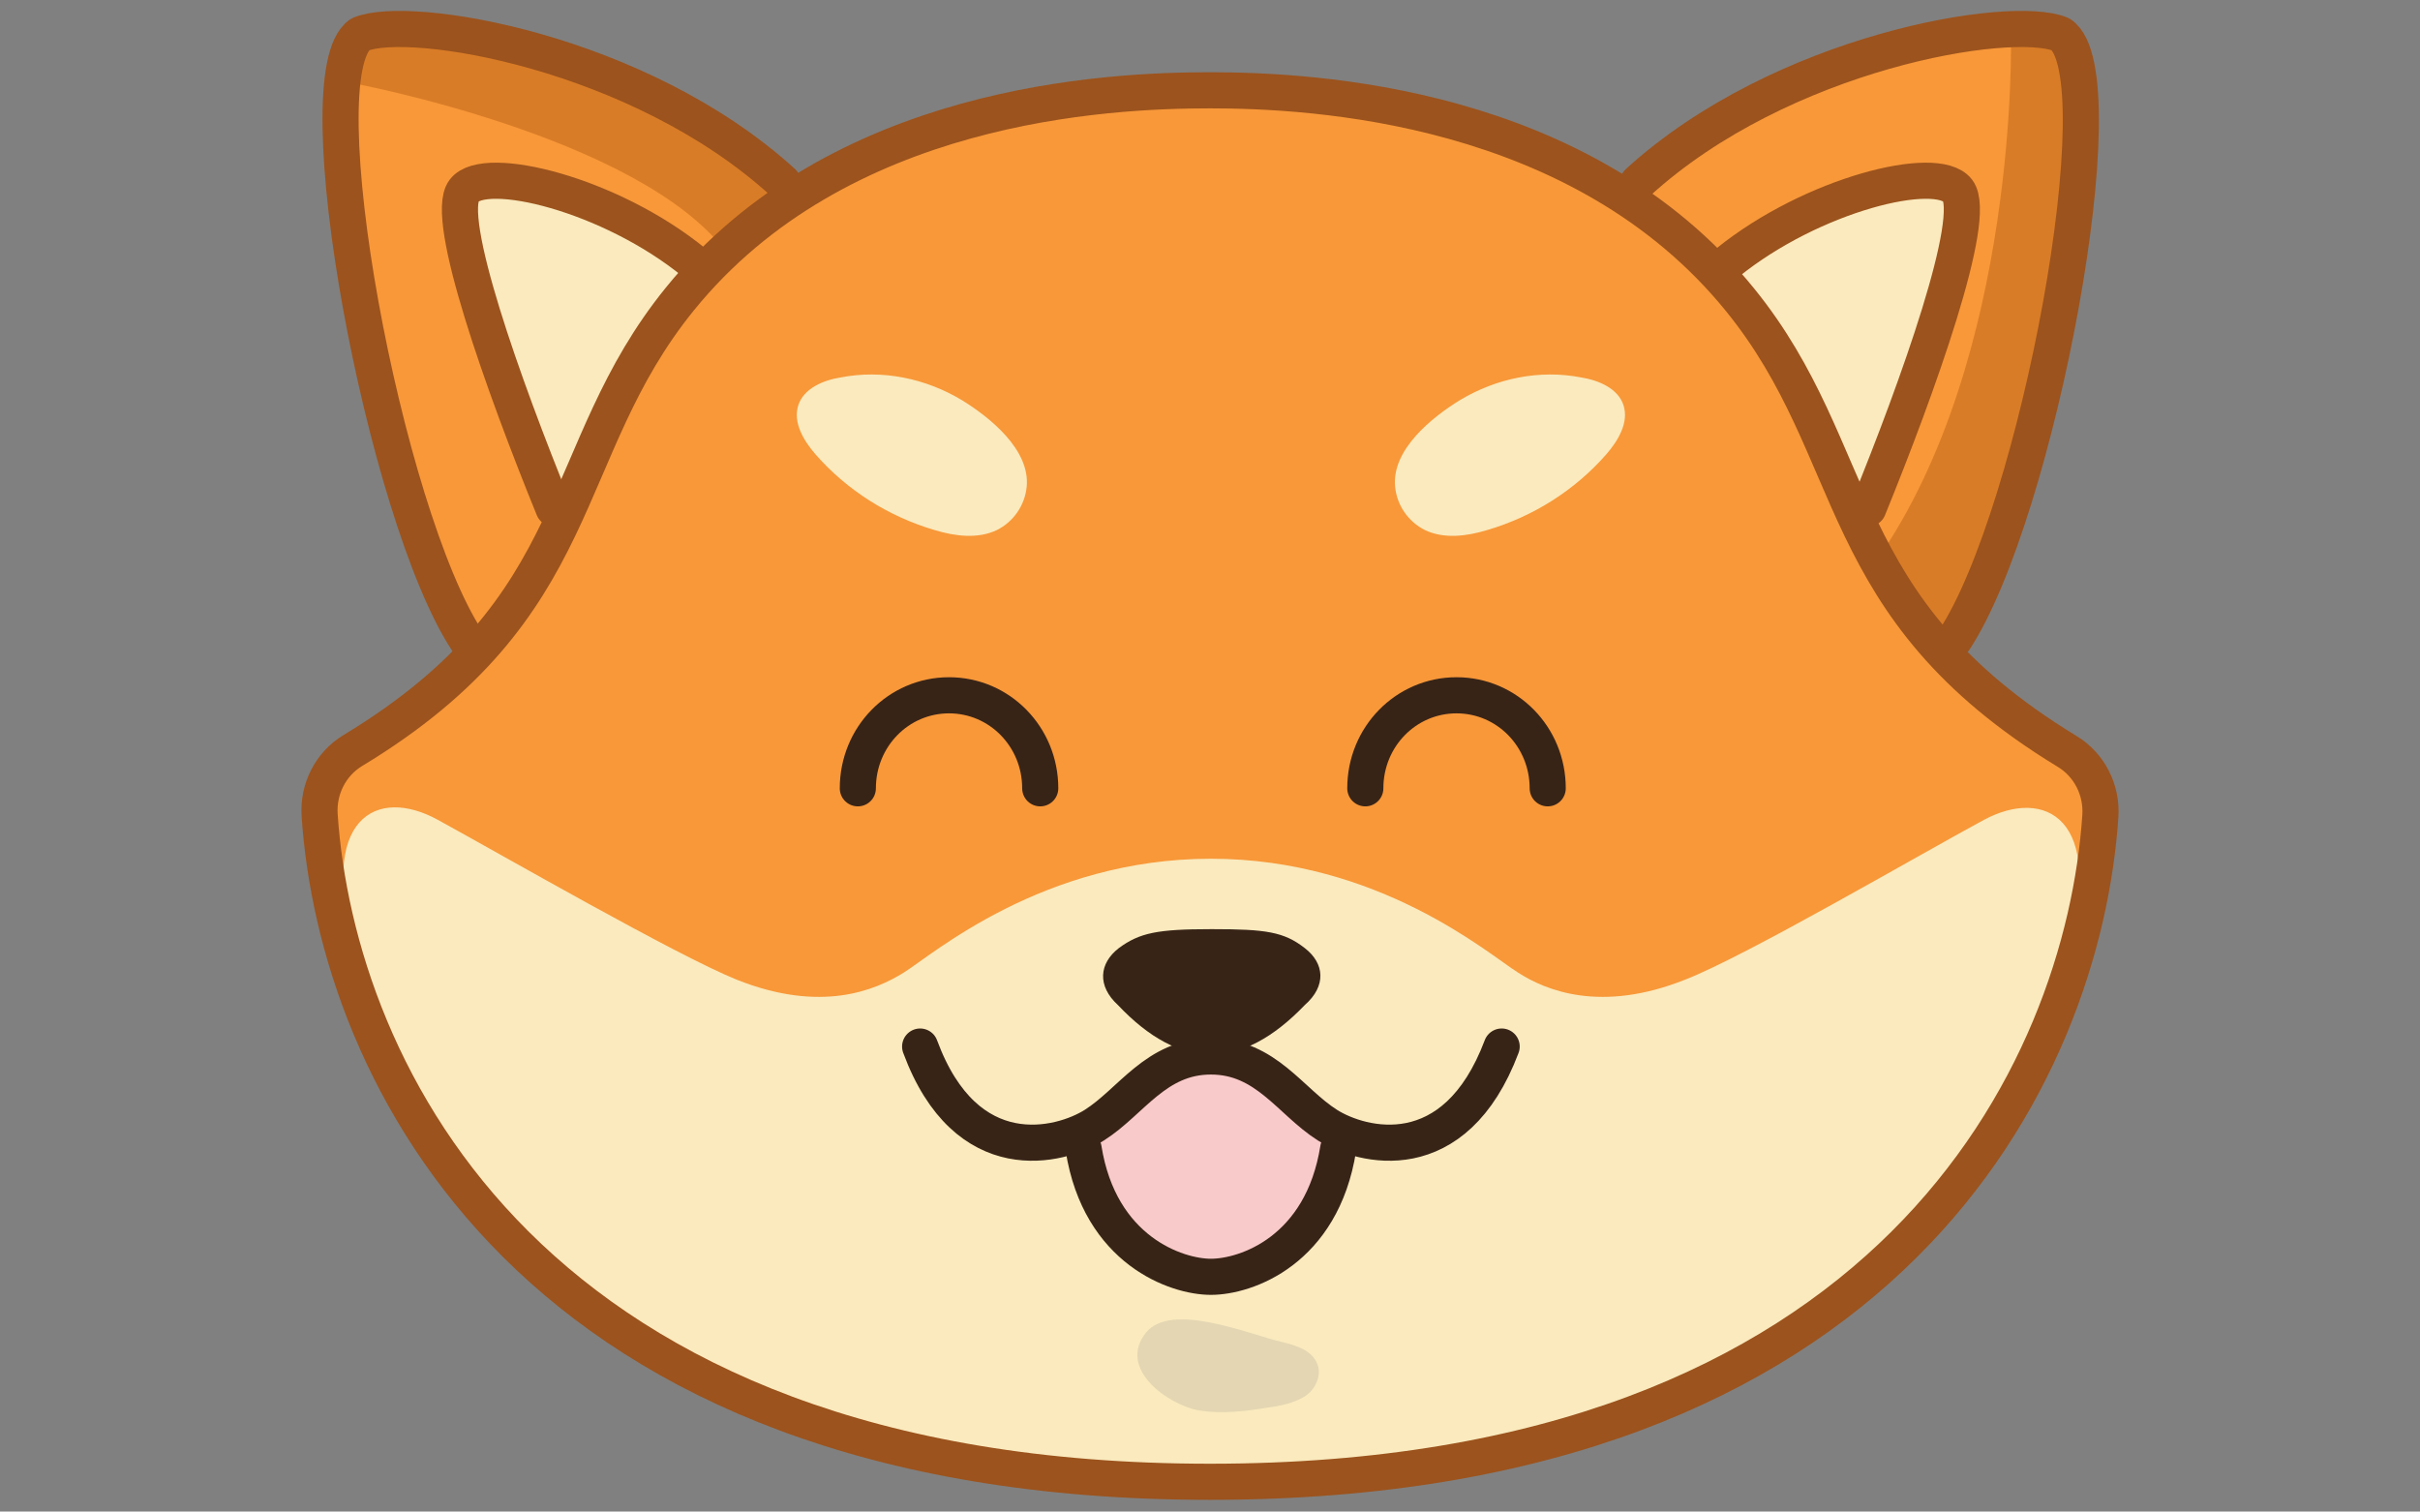 <?xml version="1.0" encoding="UTF-8"?>
<!-- Generator: Adobe Illustrator 28.1.0, SVG Export Plug-In . SVG Version: 6.00 Build 0)  -->
<svg xmlns="http://www.w3.org/2000/svg" xmlns:xlink="http://www.w3.org/1999/xlink" version="1.1" id="Layer_2" x="0px" y="0px" viewBox="0 0 268 167.4" style="enable-background:new 0 0 268 167.4;" xml:space="preserve">
<rect x="0" y="0" width="268" height="167.4" fill="#808080" stroke="none"/>
<style type="text/css">
	.st0{fill:#F89839;}
	.st1{fill:#D97C27;}
	.st2{fill:#FAEABE;}
	.st3{fill:none;stroke:#9C531D;stroke-width:4;stroke-linecap:round;stroke-linejoin:round;}
	.st4{fill:none;stroke:#382417;stroke-width:4;stroke-linecap:round;stroke-linejoin:round;}
	.st5{fill:#F9CACA;}
	.st6{fill:#382417;}
	.st7{fill:#E4D6B2;}
	.st8{display:none;}
	.st9{display:inline;}
	.st10{fill:#FFFFFF;}
	.st11{fill:#858585;}
	.st12{fill:#6E6E6E;}
	.st13{fill:#E4E4E3;}
	.st14{fill:#F69639;}
	.st15{fill:none;stroke:#2E2E2E;stroke-width:4;stroke-miterlimit:10;}
	.st16{fill:none;stroke:#2E2E2E;stroke-width:4;stroke-linecap:round;stroke-linejoin:round;}
	.st17{fill:#2E2E2E;}
</style>
<g id="CAGNETTO2">
	<g>
		<path class="st0" d="M181.9,20.9c2.2-2.5,20.2-13.6,30.5-15.4s14-2.2,15-1.6s1.7,2.8,2.7,7.5s-5.7,49.4-14.2,60.8    C203.3,69.2,177.2,26.2,181.9,20.9L181.9,20.9z"></path>
		<path class="st1" d="M222.7,4c0,0,0.9,35.5-14.9,58.1c2.9,7.1,7.4,10.3,7.4,10.3s5.6-12,9.8-25.3s7.5-32.8,3.8-42.6    C225.6,3,222.6,4,222.7,4L222.7,4z"></path>
		<path class="st2" d="M191,30.6c0,0,9.7,15.1,11.5,19.6s5.1,7.8,5.7,5c0.7-2.8,8.4-26.1,8.6-29c0.3-2.9-0.1-5.9-3.7-5.9    C207.3,20.3,189.9,28.8,191,30.6L191,30.6z"></path>
		<path class="st3" d="M216.4,70.9c9.2-13.9,18.4-62.7,11.8-67.1c-5.5-2.3-30.9,1.9-46.8,16.4"></path>
		<path class="st3" d="M206.9,56.3c5.5-13.5,12.2-32.2,9.9-35.2s-16.1,0.4-25.5,8"></path>
		<path class="st0" d="M52.4,72.1c0,0-11.1-20.9-13-37.1c-1.8-16.1-1.1-26.1-0.9-27.4c0.2-1.3,1.8-2.4,8.1-2    C53,6.1,78,11.9,86.6,22.1C90.3,28.6,71.9,73,63.3,74C54.7,75,52.4,72.1,52.4,72.1L52.4,72.1z"></path>
		<path class="st1" d="M39,9.2c0,0,31.8,5.9,41.4,18.7c3.2-3.1,8.2-6.6,8.2-6.6S71.2,8.3,55.5,5.4S38.1,5.6,38.1,5.6L39,9.2L39,9.2z    "></path>
		<path class="st2" d="M77.2,30.6c0,0-9.7,15.1-11.5,19.6c-1.8,4.5-5.1,7.8-5.7,5c-0.7-2.8-8.4-26.1-8.7-29s0.1-5.9,3.7-5.9    C60.9,20.3,78.2,28.8,77.2,30.6L77.2,30.6z"></path>
		<path class="st3" d="M51.7,70.9C42.6,57,33.4,8.2,39.9,3.8c5.5-2.3,30.9,1.9,46.8,16.4"></path>
		<path class="st3" d="M61.3,56.3c-5.5-13.5-12.2-32.2-9.9-35.2s16.2,0.4,25.5,8"></path>
		<path class="st0" d="M232.6,90.4c0.2-2.9-1.2-5.7-3.7-7.2c-26.3-16-22.4-33-36.2-50C175.1,11.5,145.4,10,134,10    s-41.1,1.4-58.7,23.1c-13.8,17-9.9,34.1-36.2,50c-2.5,1.5-3.9,4.3-3.7,7.2c1.9,28.3,23.2,73.8,98.6,73.8S230.7,118.6,232.6,90.4z"></path>
		<path class="st2" d="M219.7,90.8c-7.4,4-26.4,15.1-33.1,17.7c-9.3,3.7-15.4,1.2-18.5-0.8c-3.2-2-15.4-12.6-34-12.6    s-30.8,10.6-34,12.6c-3.2,2-9.2,4.5-18.5,0.8c-6.7-2.7-25.8-13.7-33.1-17.7c-6.7-3.7-13.5-0.4-9.1,14.7s19.5,48.7,73.6,58.2    c8.6,0,20.3-0.1,21-0.2l0,0c0,0,12.4,0.2,21.3,0.2c54.1-9.5,69.2-43.2,73.6-58.2S226.4,87.2,219.7,90.8L219.7,90.8z"></path>
		<path class="st3" d="M232.6,90.4c0.2-2.9-1.2-5.7-3.7-7.2c-26.3-16-22.4-33-36.2-50C175.1,11.5,145.4,10,134,10    s-41.1,1.4-58.7,23.1c-13.8,17-9.9,34.1-36.2,50c-2.5,1.5-3.9,4.3-3.7,7.2c1.9,28.3,23.2,73.8,98.6,73.8S230.7,118.6,232.6,90.4z"></path>
		<path class="st4" d="M95,87.3c0-5.7,4.5-10.3,10.1-10.3s10.1,4.6,10.1,10.3"></path>
		<path class="st4" d="M151.2,87.3c0-5.7,4.5-10.3,10.1-10.3s10.1,4.6,10.1,10.3"></path>
		<path class="st5" d="M120.5,126.9c-0.1,3.4,4.2,14.2,14.4,14.9c10.2,0.7,13.3-15.4,13.3-15.4l-9.3-7.2c0,0-7.4-2.9-10,0.2    C126.4,122.5,120.5,126.9,120.5,126.9L120.5,126.9z"></path>
		<g>
			<path class="st6" d="M124,111.3C124,111.3,124,111.3,124,111.3"></path>
			<path class="st6" d="M144.5,111.3C144.5,111.3,144.5,111.3,144.5,111.3c2.4-2.1,2.2-4.6,0-6.3c-2.3-1.8-4.3-2.1-10.2-2.1l0,0     c0,0,0,0,0,0c0,0,0,0-0.1,0s0,0-0.1,0c0,0,0,0,0,0l0,0c-5.9,0-7.9,0.4-10.2,2.1c-2.2,1.7-2.4,4.2-0.1,6.3     C130.7,118.6,137.5,118.6,144.5,111.3C144.5,111.3,144.5,111.4,144.5,111.3"></path>
		</g>
		<path class="st4" d="M166.3,115.9c-5.2,13.8-15.5,11.1-19.3,8.7c-4.1-2.6-6.8-7.6-12.9-7.6s-8.8,5-12.9,7.6    c-3.8,2.4-14.2,5.1-19.3-8.7"></path>
		<path class="st4" d="M148.2,127.2c-1.8,11.3-10.2,14.2-14.1,14.2c-3.8,0-12.3-2.9-14.1-14.2"></path>
		<path class="st2" d="M93.1,41.8c-1.9,0.3-4.1,1.2-4.7,3.1c-0.6,1.9,0.6,3.9,1.9,5.4c3.5,4,8.1,6.9,13.2,8.4c2.3,0.7,4.8,1,6.9,0    c1.8-0.9,3.1-2.7,3.3-4.8c0.4-4.1-4.1-7.7-7.2-9.6C102.5,41.9,97.7,40.9,93.1,41.8z"></path>
		<path class="st2" d="M175.1,41.8c1.9,0.3,4.1,1.2,4.7,3.1c0.6,1.9-0.6,3.9-1.9,5.4c-3.5,4-8.1,6.9-13.2,8.4c-2.3,0.7-4.8,1-6.9,0    c-1.8-0.9-3.1-2.7-3.3-4.8c-0.4-4.1,4.1-7.7,7.2-9.6C165.7,41.9,170.5,40.9,175.1,41.8L175.1,41.8z"></path>
		<path class="st7" d="M141.9,148.6c1.6,0.4,3.4,0.9,4,2.5c0.5,1.3-0.3,2.9-1.5,3.6s-2.6,1-4.1,1.2c-2.5,0.4-5,0.7-7.5,0.3    c-3.4-0.6-9.1-4.6-5.9-8.6C129.7,144.1,138.4,147.8,141.9,148.6L141.9,148.6z"></path>
	</g>
</g>
<g id="zampa_dietro" class="st8">
	<g class="st9">
		<g>
			<path class="st10" d="M158.4,28.9c0,0,12.6-15.4,24.8-18.1s32.6-6.4,39.6,2.6s-3.8,20.7-5,24s-10.2,38.5-10.2,38.5L158.4,28.9     L158.4,28.9z"></path>
			<path class="st10" d="M134,160.3c77.9,0,105.4-40.2,108-45.2c4.2-7.9-0.8-8.5-2.4-8.6c-4.8-0.1-6.5-3.6-3.9-7.1     c1.9-2.6,2.7-6,1-7.8c-2.4-2.6-4.7-1.3-8.4-0.9c-4.4,0.5-8.7-7.1-11.1-10.4c-2.4-3.3-6.4-10.7-13.3-20.5     c-30.4-44.6-58.7-46.2-69.8-46.2c-11.2,0-39.4,1.6-69.8,46.2c-6.9,9.8-10.9,17.1-13.3,20.5c-2.4,3.3-6.7,10.9-11.1,10.4     c-3.8-0.4-6-1.7-8.4,0.9c-1.7,1.9-1,5.3,1,7.8c2.7,3.6,0.9,7.1-3.9,7.1c-1.6,0-6.6,0.7-2.4,8.6C28.7,120.1,56.1,160.3,134,160.3     L134,160.3z"></path>
			<path class="st11" d="M103.7,21.9c0,0-9.6-8.9-27.1-12.6s-29.8-2.4-33.7,8.1c-3.8,10.5,4.6,14.7,8,25.7s5.6,21.2,5.9,27.6     c6.4-10.4,11.7-16.4,11.7-16.4s-4.2-18.4-5.4-22.2s-0.3-9.6,7-8.8s20.3,7,20.3,7L103.7,21.9L103.7,21.9z"></path>
			<path class="st12" d="M42.7,21.6c6-7.9,22.1-8.9,30-6.5c14,4.3,23.3,11.2,23.3,11.2l7.7-5.2c0,0-22.8-13.2-36-13.7     S43.2,7.2,42.7,21.6z"></path>
			<path class="st13" d="M197.4,9.1c4.7,0.4,19.1,1.6,19.1,16.2c0,6.5-11.7,28.3-12,33.6c2.1,5.6,5.9,9.4,5.9,9.4s3.2-19.1,5-23.4     c1.8-4.3,10.5-20.2,10-26.7s-8.2-10.4-12.6-10.7S197.4,9.1,197.4,9.1L197.4,9.1z"></path>
			<path class="st5" d="M176.7,30.2c0,0,17.6,15.5,22.7,22.8c2.2-7.2,6.8-19.3,7.3-21.3s-0.6-7.2-4.2-7.7S184.5,23.9,176.7,30.2     L176.7,30.2z"></path>
			<path class="st5" d="M91,30.2c0,0-17.6,15.5-22.7,22.8c-2.2-7.2-6.8-19.3-7.3-21.3c-0.5-2,0.6-7.2,4.2-7.7     C68.9,23.4,83.1,23.9,91,30.2L91,30.2z"></path>
			<path class="st11" d="M130.2,12.6c7.2,0.1,18,48.6,2.4,68.7c-15.6,20.1-66.6-1.4-86.9,6.9c8.4-13.9,24.2-36.2,32.1-46.5     C85.7,31.5,111.1,12.4,130.2,12.6z"></path>
			<path class="st14" d="M190.5,73.7c0,13.2-16.3,21.7-29.5,21.7s-27-9.8-27-23s13.8-24.9,27-24.9S190.5,60.5,190.5,73.7z"></path>
			<path class="st15" d="M134,160.3c77.9,0,105.4-40.2,108-45.2c4.2-7.9-0.8-8.5-2.4-8.6c-4.8-0.1-6.5-3.6-3.9-7.1     c1.9-2.6,2.7-6,1-7.8c-2.4-2.6-4.7-1.3-8.4-0.9c-4.4,0.5-8.7-7.1-11.1-10.4c-2.4-3.3-6.4-10.7-13.3-20.5     c-30.4-44.6-58.7-46.2-69.8-46.2c-11.2,0-39.4,1.6-69.8,46.2c-6.9,9.8-10.9,17.1-13.3,20.5c-2.4,3.3-6.7,10.9-11.1,10.4     c-3.8-0.4-6-1.7-8.4,0.9c-1.7,1.9-1,5.3,1,7.8c2.7,3.6,0.9,7.1-3.9,7.1c-1.6,0-6.6,0.7-2.4,8.6C28.7,120.1,56.1,160.3,134,160.3     L134,160.3z"></path>
			<path class="st16" d="M168.4,73.5c0-5.1-4.1-9.3-9.1-9.3s-9.1,4.2-9.1,9.3"></path>
			<path class="st16" d="M98.9,73.5c0-5.1,4.1-9.3,9.1-9.3s9.1,4.2,9.1,9.3"></path>
			<path class="st16" d="M56.2,70.1c1.4-11.7-5-31-9.8-38.7C37,16.2,46.1,7.4,60.3,7c15.4-0.5,34.8,7.8,43,13.8"></path>
			<path class="st16" d="M67.9,53.5c-1-8-3.9-14.8-5.1-18.2c-1.8-5-4.5-12.8,11-11.5c9.6,0.8,16,5.4,16,5.4"></path>
			<path class="st16" d="M211.7,70.1c-1.4-11.7,5-31,9.8-38.7c9.5-15.2,0.3-24-13.9-24.4c-15.4-0.5-34.8,7.8-43,13.8"></path>
			<path class="st16" d="M200.1,53.5c1-8,3.9-14.8,5.1-18.2c1.8-5,4.5-12.8-11-11.5c-9.6,0.8-16,5.4-16,5.4"></path>
			<path class="st16" d="M133.9,95.7c0,9.7-7.8,17.5-17.5,17.5s-17.5-7.8-17.5-17.5"></path>
			<path class="st16" d="M134,95.7c0,9.7,7.9,17.5,17.5,17.5c9.7,0,17.5-7.8,17.5-17.5"></path>
			<path class="st16" d="M141.9,120.2c-2.4,0.8-5,1.3-7.8,1.3c-2.9,0-5.6-0.5-8.1-1.4"></path>
			<path class="st17" d="M147.3,80.5c-3-2.3-5.6-2.8-13.3-2.8l0,0c0,0,0,0,0,0c0,0,0,0-0.1,0s0,0-0.1,0c0,0,0,0,0,0l0,0     c-7.6,0-10.3,0.5-13.3,2.8c-2.9,2.2-3.1,5.5,0,8.2c3.1,2.7,10.9,7.2,13.3,8.5v0.1c0,0,0,0,0,0c0,0,0,0,0.1,0c0,0,0,0,0.1,0     c0,0,0,0,0,0v-0.1c2.4-1.3,10.2-5.9,13.3-8.5C150.4,86,150.2,82.8,147.3,80.5z"></path>
			<path class="st16" d="M86.3,86.7C65.7,74.7,44.7,68.2,23,68.5"></path>
			<path class="st16" d="M80.8,100.6c-27.2-6.2-53.4-7.1-78.5-2.1"></path>
			<path class="st16" d="M181.7,86.7c20.6-12,41.6-18.5,63.2-18.2"></path>
			<path class="st16" d="M187.1,100.6c27.2-6.2,53.4-7.1,78.5-2.1"></path>
		</g>
		<path class="st13" d="M140.9,133.2c2-0.1,4.3,0,5.8,1.3c1.3,1.1,1.8,2.9,1.7,4.5s-0.9,3.2-2,4.5c-2.4,3.1-6.1,5.2-10,5.6    s-7.9-0.9-10.9-3.4c-4-3.4-5.4-10.6,0.7-12.9c1.7-0.6,3.4-0.1,5.1,0.2C134.5,133.5,137.7,133.3,140.9,133.2L140.9,133.2z"></path>
	</g>
</g>
</svg>
